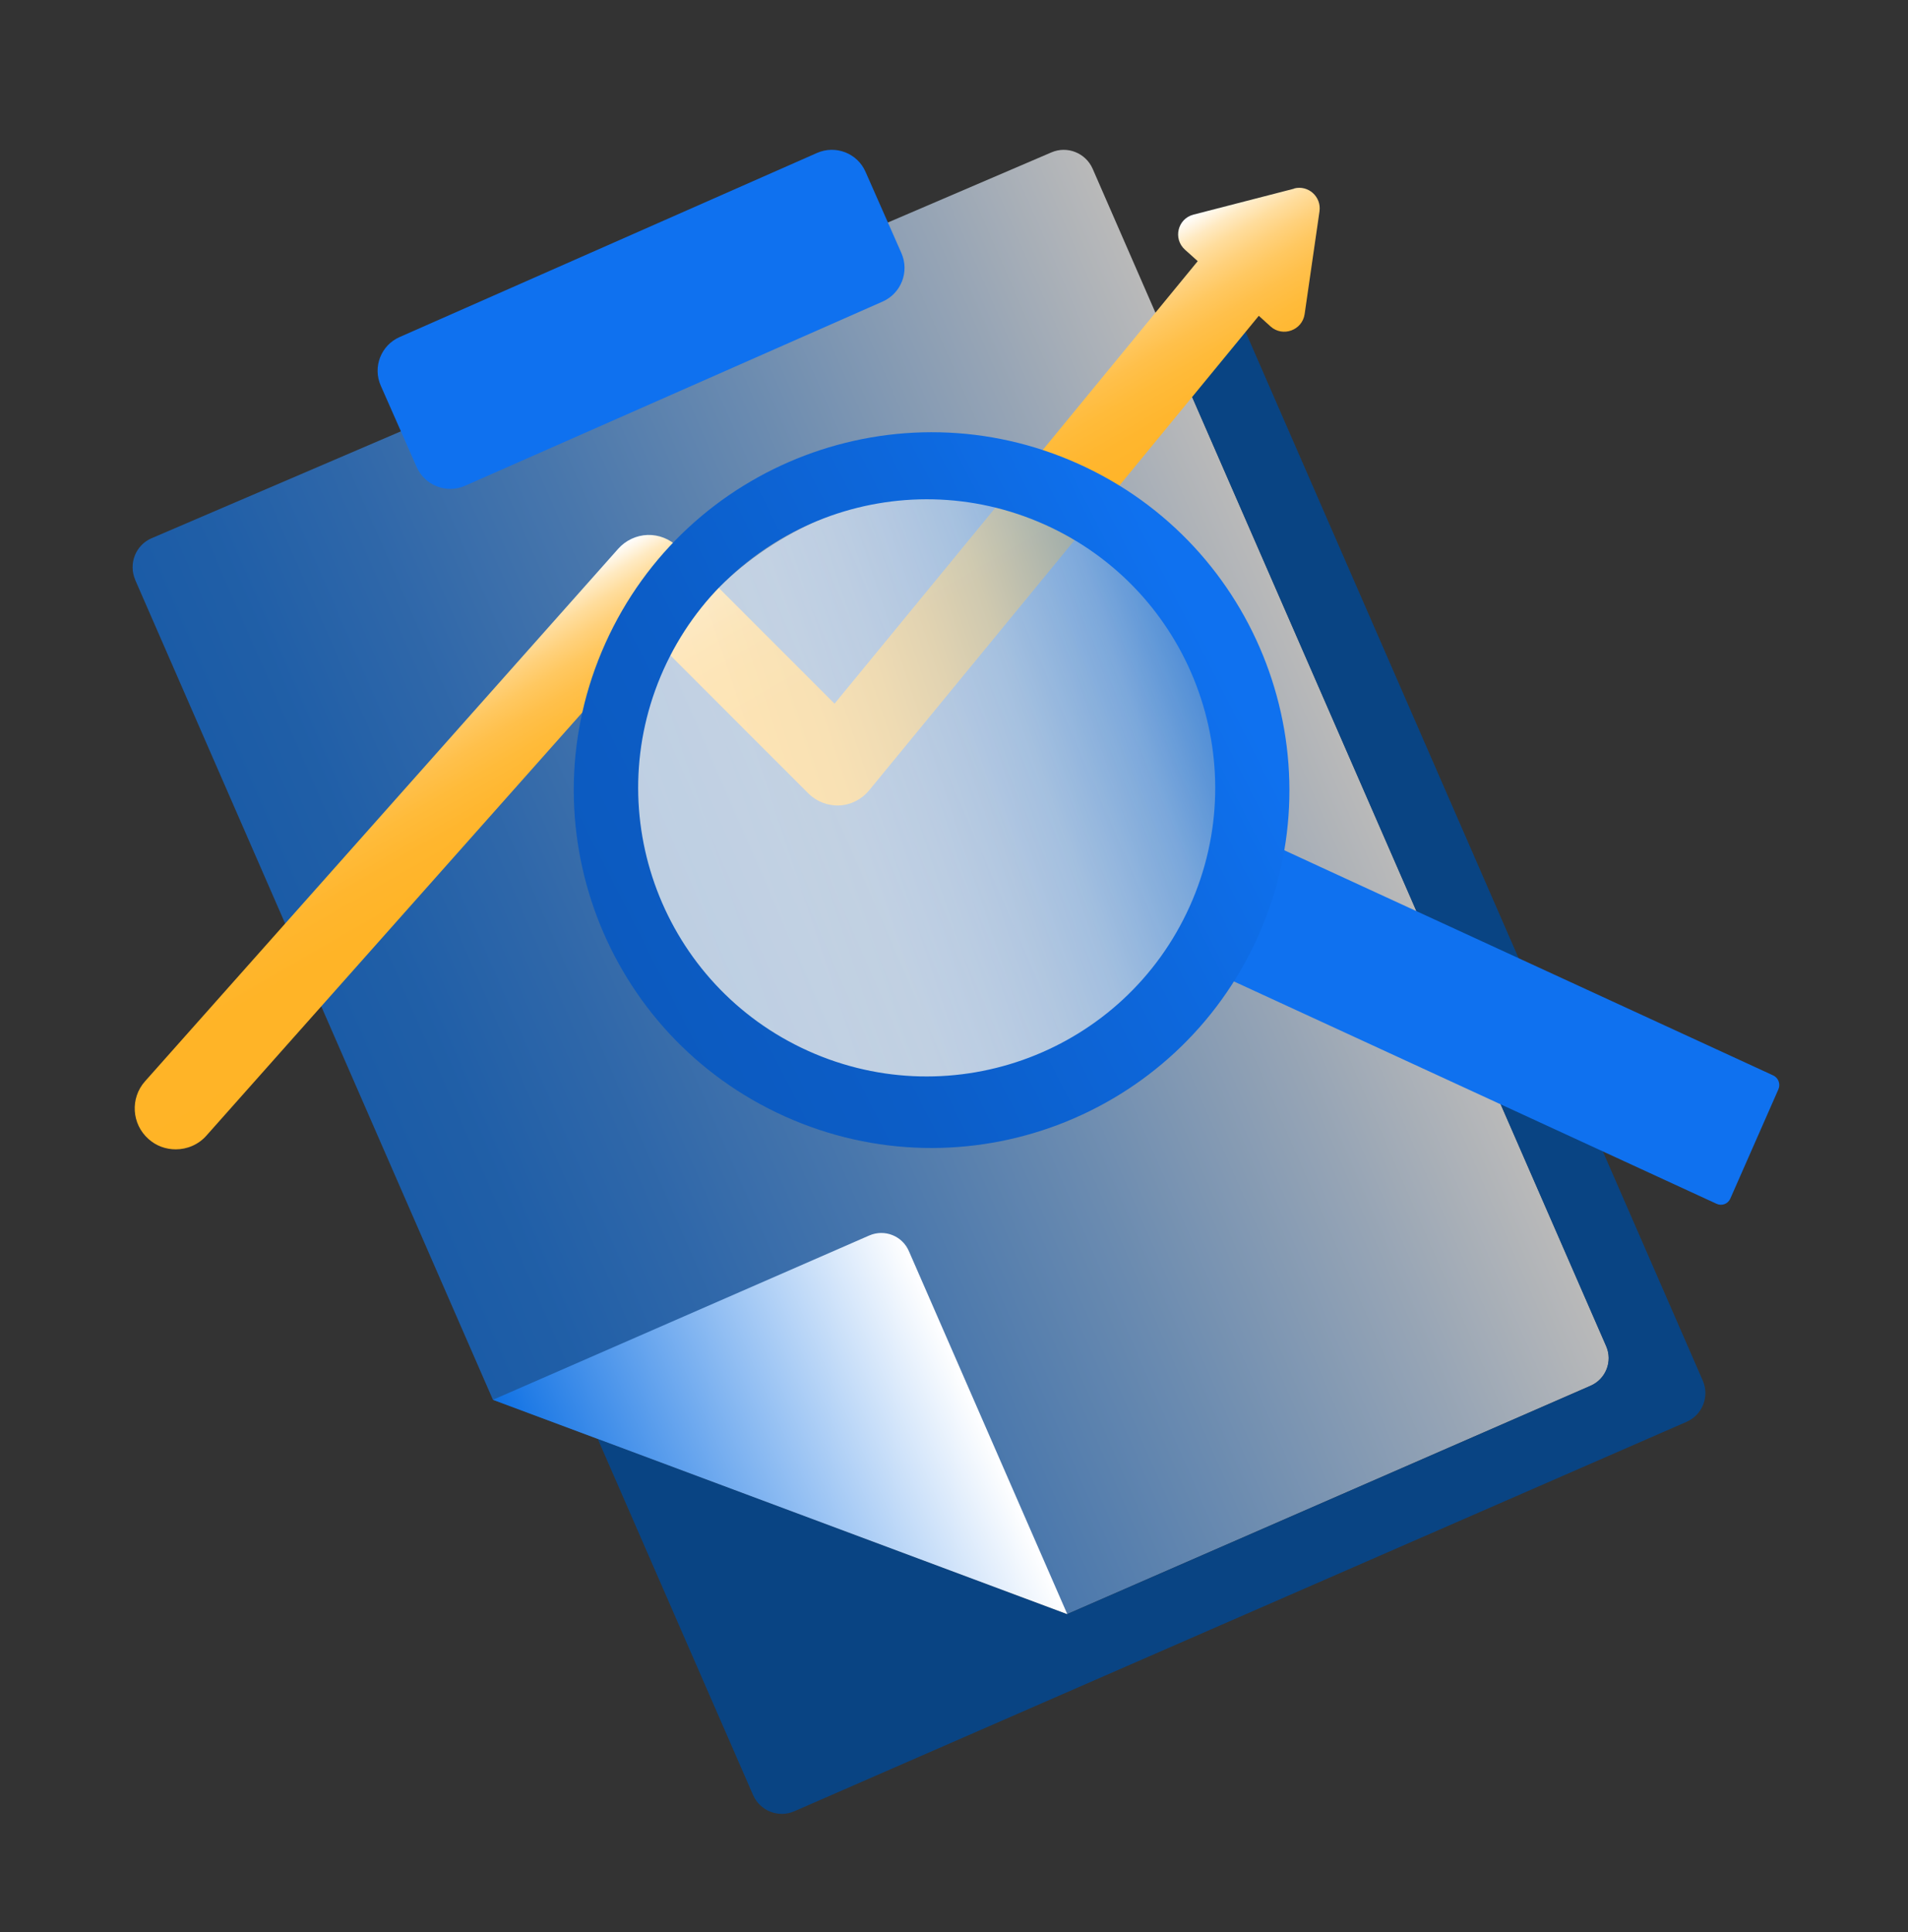 <svg width="80" height="81" viewBox="0 0 80 81" fill="none" xmlns="http://www.w3.org/2000/svg">
<rect x="0" y="0" width="80" height="81" fill="#333333" stroke="none"/>
<g clip-path="url(#clip0_1228_1507)">
<path opacity="0.66" d="M5.664 24.299L20.667 58.678L44.749 67.665L66.694 58.092C67.334 57.814 67.627 57.066 67.35 56.434L45.813 7.074C45.52 6.411 44.749 6.102 44.085 6.388L6.358 22.563C5.687 22.849 5.378 23.635 5.671 24.306L5.664 24.299Z" fill="url(#paint0_linear_1228_1507)"/>
<path d="M48.553 13.363L67.343 56.435C67.621 57.076 67.327 57.816 66.687 58.094L44.742 67.666L25.064 60.323L31.575 75.249C31.868 75.92 32.647 76.221 33.31 75.928L70.714 59.606C71.385 59.313 71.686 58.533 71.392 57.87L51.962 13.309C51.669 12.637 50.89 12.337 50.226 12.63L48.553 13.363Z" fill="#094483"/>
<path d="M20.668 58.681L36.45 51.792C37.09 51.515 37.831 51.808 38.108 52.448L44.75 67.667" fill="url(#paint1_linear_1228_1507)"/>
<path d="M34.256 6.412L16.753 14.131C15.974 14.475 15.62 15.386 15.964 16.165L17.468 19.574C17.812 20.354 18.722 20.707 19.502 20.363L37.005 12.643C37.785 12.3 38.138 11.389 37.794 10.609L36.29 7.201C35.947 6.421 35.036 6.068 34.256 6.412Z" fill="#0F71EF"/>
<path d="M54.261 7.909L50.042 8.997C49.378 9.166 49.17 10.007 49.687 10.47L50.219 10.948L34.992 29.499L28.42 22.927C28.089 22.596 27.618 22.411 27.155 22.426C26.685 22.441 26.237 22.65 25.921 23.005L6.082 45.328C5.449 46.037 5.519 47.125 6.228 47.75C6.552 48.043 6.961 48.182 7.37 48.182C7.84 48.182 8.319 47.989 8.658 47.603L27.279 26.645L33.897 33.264C34.236 33.603 34.715 33.788 35.193 33.765C35.679 33.742 36.126 33.511 36.435 33.14L52.78 13.239L53.274 13.687C53.783 14.142 54.6 13.848 54.701 13.17L55.325 8.858C55.41 8.248 54.855 7.747 54.261 7.901V7.909Z" fill="url(#paint2_linear_1228_1507)"/>
<path d="M51.843 34.718L55.362 36.343L74.344 45.081C74.566 45.184 74.664 45.445 74.565 45.668L72.549 50.249C72.45 50.472 72.194 50.566 71.972 50.464L49.471 40.1" fill="#0F71EF"/>
<path opacity="0.66" d="M44.652 43.949C51.033 40.7 53.724 33.189 50.661 27.174C47.598 21.159 39.941 18.917 33.559 22.166C27.177 25.416 24.487 32.927 27.55 38.942C30.613 44.957 38.27 47.199 44.652 43.949Z" fill="url(#paint3_linear_1228_1507)"/>
<path d="M32.905 46.8C40.46 50.201 49.337 46.833 52.738 39.278C56.139 31.723 52.77 22.845 45.215 19.445C37.66 16.044 28.783 19.413 25.382 26.968C21.982 34.523 25.35 43.4 32.905 46.8ZM33.889 44.058C27.8 41.314 25.085 34.157 27.825 28.063C30.569 21.974 37.725 19.258 43.82 21.998C49.91 24.742 52.625 31.899 49.885 37.993C47.144 44.088 39.984 46.798 33.889 44.058Z" fill="url(#paint4_linear_1228_1507)"/>
</g>
<defs>
<linearGradient id="paint0_linear_1228_1507" x1="16.468" y1="49.067" x2="56.513" y2="31.596" gradientUnits="userSpaceOnUse">
<stop stop-color="#0F71E4"/>
<stop offset="0.09" stop-color="#1776E4"/>
<stop offset="0.23" stop-color="#2E83E7"/>
<stop offset="0.41" stop-color="#549AEB"/>
<stop offset="0.61" stop-color="#88B9F1"/>
<stop offset="0.84" stop-color="#CBE0F9"/>
<stop offset="1" stop-color="white"/>
</linearGradient>
<linearGradient id="paint1_linear_1228_1507" x1="24.233" y1="66.865" x2="41.173" y2="59.474" gradientUnits="userSpaceOnUse">
<stop stop-color="#0F71E4"/>
<stop offset="1" stop-color="white"/>
</linearGradient>
<linearGradient id="paint2_linear_1228_1507" x1="34.383" y1="34.459" x2="27.256" y2="22.117" gradientUnits="userSpaceOnUse">
<stop stop-color="#FFB426"/>
<stop offset="0.38" stop-color="#FFB427"/>
<stop offset="0.52" stop-color="#FFB62E"/>
<stop offset="0.62" stop-color="#FFBB3A"/>
<stop offset="0.7" stop-color="#FFC04B"/>
<stop offset="0.77" stop-color="#FFC861"/>
<stop offset="0.83" stop-color="#FFD17C"/>
<stop offset="0.89" stop-color="#FFDD9D"/>
<stop offset="0.94" stop-color="#FFEAC2"/>
<stop offset="0.98" stop-color="#FFF8EB"/>
<stop offset="1" stop-color="white"/>
</linearGradient>
<linearGradient id="paint3_linear_1228_1507" x1="51.234" y1="28.823" x2="26.651" y2="37.006" gradientUnits="userSpaceOnUse">
<stop stop-color="#1272E4"/>
<stop offset="0.08" stop-color="#4390E9"/>
<stop offset="0.15" stop-color="#6FAAEE"/>
<stop offset="0.24" stop-color="#96C1F3"/>
<stop offset="0.32" stop-color="#B6D4F6"/>
<stop offset="0.42" stop-color="#D1E3F9"/>
<stop offset="0.52" stop-color="#E5EFFC"/>
<stop offset="0.63" stop-color="#F4F8FD"/>
<stop offset="0.77" stop-color="#FCFDFE"/>
<stop offset="1" stop-color="white"/>
</linearGradient>
<linearGradient id="paint4_linear_1228_1507" x1="25.697" y1="39.927" x2="52.428" y2="26.315" gradientUnits="userSpaceOnUse">
<stop stop-color="#0C5ABF"/>
<stop offset="0.27" stop-color="#0C5DC7"/>
<stop offset="0.68" stop-color="#0D68DD"/>
<stop offset="0.94" stop-color="#0F71EF"/>
</linearGradient>
<clipPath id="clip0_1228_1507">
<rect width="69.646" height="69.762" fill="white" transform="translate(5.555 6.281)"/>
</clipPath>
</defs>
</svg>
